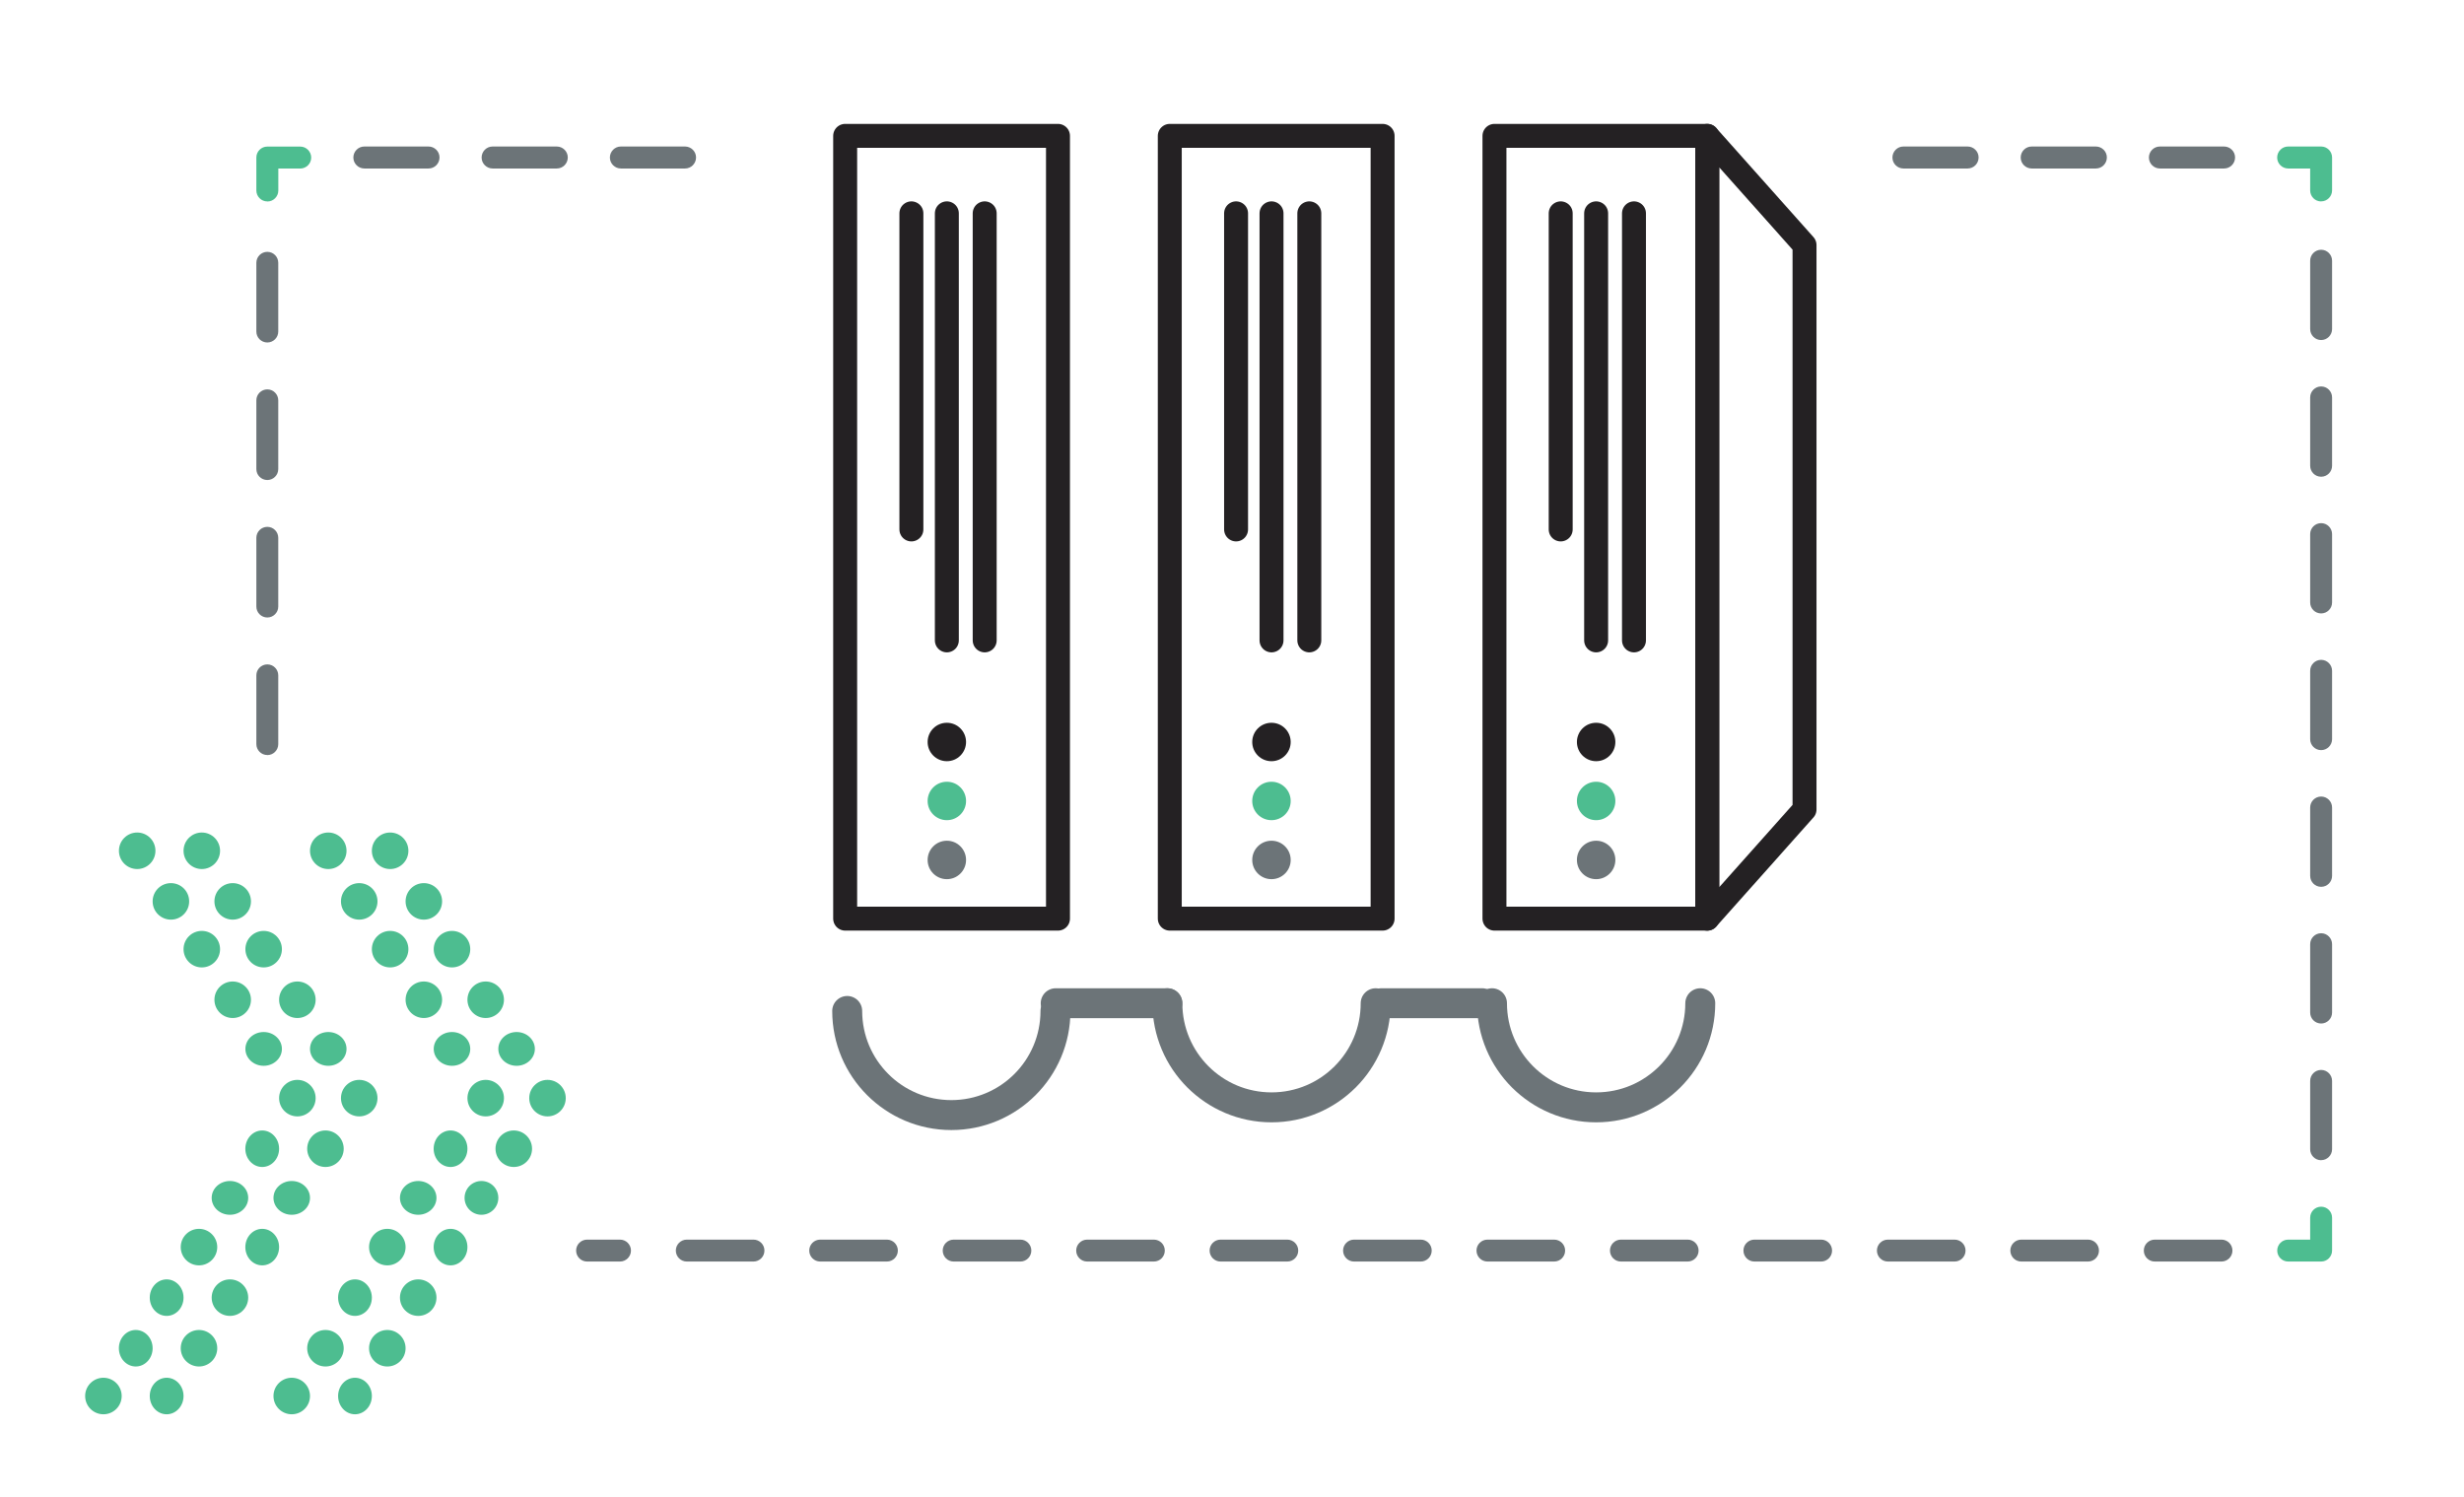 <?xml version="1.0" encoding="UTF-8"?>
<svg xmlns="http://www.w3.org/2000/svg" id="Layer_1" viewBox="0 0 411.48 250">
  <defs>
    <style>.cls-1{fill:#6c7478;}.cls-1,.cls-2,.cls-3{stroke-width:0px;}.cls-4{stroke:#6c7478;stroke-miterlimit:10;stroke-width:5px;}.cls-4,.cls-5{fill:none;stroke-linecap:round;}.cls-5{stroke:#242123;stroke-linejoin:round;stroke-width:4px;}.cls-2{fill:#242123;}.cls-3{fill:#4dbd90;}</style>
  </defs>
  <g id="Group_30692">
    <circle id="Ellipse_404" class="cls-3" cx="22.91" cy="142.09" r="3.05"></circle>
    <circle id="Ellipse_451" class="cls-3" cx="85.8" cy="191.85" r="3.05"></circle>
    <circle id="Ellipse_427" class="cls-3" cx="54.82" cy="142.09" r="3.05"></circle>
    <circle id="Ellipse_440" class="cls-3" cx="54.35" cy="191.85" r="3.05"></circle>
    <circle id="Ellipse_410" class="cls-3" cx="33.7" cy="158.52" r="3.05"></circle>
    <ellipse id="Ellipse_448" class="cls-3" cx="75.24" cy="208.28" rx="2.82" ry="3.05"></ellipse>
    <circle id="Ellipse_423" class="cls-3" cx="65.15" cy="158.52" r="3.05"></circle>
    <ellipse id="Ellipse_436" class="cls-3" cx="43.79" cy="208.28" rx="2.82" ry="3.05"></ellipse>
    <ellipse id="Ellipse_414" class="cls-3" cx="44.03" cy="175.18" rx="3.05" ry="2.82"></ellipse>
    <circle id="Ellipse_444" class="cls-3" cx="64.68" cy="225.17" r="3.05"></circle>
    <ellipse id="Ellipse_417" class="cls-3" cx="75.48" cy="175.18" rx="3.05" ry="2.82"></ellipse>
    <circle id="Ellipse_431" class="cls-3" cx="33.23" cy="225.17" r="3.05"></circle>
    <circle id="Ellipse_407" class="cls-3" cx="28.54" cy="150.54" r="3.05"></circle>
    <circle id="Ellipse_450" class="cls-3" cx="80.4" cy="200.06" r="2.82"></circle>
    <circle id="Ellipse_425" class="cls-3" cx="59.99" cy="150.54" r="3.05"></circle>
    <ellipse id="Ellipse_438" class="cls-3" cx="48.72" cy="200.06" rx="3.05" ry="2.82"></ellipse>
    <circle id="Ellipse_409" class="cls-3" cx="38.86" cy="166.97" r="3.05"></circle>
    <circle id="Ellipse_446" class="cls-3" cx="69.84" cy="216.72" r="3.05"></circle>
    <circle id="Ellipse_421" class="cls-3" cx="70.78" cy="166.97" r="3.05"></circle>
    <circle id="Ellipse_432" class="cls-3" cx="38.4" cy="216.72" r="3.05"></circle>
    <circle id="Ellipse_413" class="cls-3" cx="49.66" cy="183.4" r="3.05"></circle>
    <ellipse id="Ellipse_442" class="cls-3" cx="59.28" cy="233.15" rx="2.82" ry="3.05"></ellipse>
    <circle id="Ellipse_418" class="cls-3" cx="81.11" cy="183.4" r="3.05"></circle>
    <ellipse id="Ellipse_429" class="cls-3" cx="27.83" cy="233.15" rx="2.82" ry="3.05"></ellipse>
    <circle id="Ellipse_405" class="cls-3" cx="33.7" cy="142.09" r="3.05"></circle>
    <ellipse id="Ellipse_449" class="cls-3" cx="75.24" cy="191.85" rx="2.82" ry="3.05"></ellipse>
    <circle id="Ellipse_426" class="cls-3" cx="65.15" cy="142.09" r="3.05"></circle>
    <ellipse id="Ellipse_437" class="cls-3" cx="43.79" cy="191.85" rx="2.82" ry="3.05"></ellipse>
    <circle id="Ellipse_411" class="cls-3" cx="44.03" cy="158.52" r="3.05"></circle>
    <circle id="Ellipse_445" class="cls-3" cx="64.68" cy="208.28" r="3.05"></circle>
    <circle id="Ellipse_422" class="cls-3" cx="75.48" cy="158.52" r="3.05"></circle>
    <circle id="Ellipse_434" class="cls-3" cx="33.23" cy="208.28" r="3.05"></circle>
    <ellipse id="Ellipse_415" class="cls-3" cx="54.82" cy="175.18" rx="3.05" ry="2.82"></ellipse>
    <circle id="Ellipse_441" class="cls-3" cx="54.35" cy="225.17" r="3.05"></circle>
    <ellipse id="Ellipse_419" class="cls-3" cx="86.27" cy="175.18" rx="3.05" ry="2.82"></ellipse>
    <ellipse id="Ellipse_430" class="cls-3" cx="22.67" cy="225.17" rx="2.82" ry="3.05"></ellipse>
    <circle id="Ellipse_406" class="cls-3" cx="38.86" cy="150.54" r="3.05"></circle>
    <ellipse id="Ellipse_447" class="cls-3" cx="69.84" cy="200.06" rx="3.05" ry="2.82"></ellipse>
    <circle id="Ellipse_424" class="cls-3" cx="70.78" cy="150.54" r="3.05"></circle>
    <ellipse id="Ellipse_435" class="cls-3" cx="38.4" cy="200.06" rx="3.05" ry="2.82"></ellipse>
    <circle id="Ellipse_408" class="cls-3" cx="49.66" cy="166.97" r="3.05"></circle>
    <ellipse id="Ellipse_443" class="cls-3" cx="59.28" cy="216.72" rx="2.82" ry="3.05"></ellipse>
    <circle id="Ellipse_420" class="cls-3" cx="81.11" cy="166.97" r="3.05"></circle>
    <ellipse id="Ellipse_433" class="cls-3" cx="27.83" cy="216.72" rx="2.82" ry="3.05"></ellipse>
    <circle id="Ellipse_412" class="cls-3" cx="59.99" cy="183.4" r="3.05"></circle>
    <circle id="Ellipse_439" class="cls-3" cx="48.72" cy="233.15" r="3.05"></circle>
    <circle id="Ellipse_416" class="cls-3" cx="91.43" cy="183.4" r="3.05"></circle>
    <circle id="Ellipse_428" class="cls-3" cx="17.27" cy="233.15" r="3.05"></circle>
  </g>
  <path id="Path_28002" class="cls-1" d="M44.64,80.17c-1.01,0-1.83-.82-1.83-1.83h0v-11.48c0-1.01.82-1.83,1.83-1.83s1.83.82,1.83,1.83v11.48c0,1.01-.82,1.83-1.83,1.83Z"></path>
  <path id="Path_28003" class="cls-1" d="M44.64,57.2c-1.01,0-1.83-.82-1.83-1.83h0v-11.48c0-1.01.82-1.83,1.83-1.83s1.83.82,1.83,1.83v11.48c0,1.01-.82,1.83-1.83,1.83Z"></path>
  <path id="Path_28004" class="cls-1" d="M44.64,126.1c-1.01,0-1.83-.82-1.83-1.83h0v-11.48c0-1.01.82-1.83,1.83-1.83s1.83.82,1.83,1.83v11.49c0,1.01-.82,1.83-1.83,1.83Z"></path>
  <path id="Path_28005" class="cls-1" d="M44.64,103.13c-1.01,0-1.83-.82-1.83-1.83h0v-11.48c0-1.01.82-1.83,1.83-1.83s1.83.82,1.83,1.83v11.48c0,1.01-.82,1.83-1.83,1.83h0Z"></path>
  <path id="Path_28006" class="cls-3" d="M44.64,33.64c-1.01,0-1.83-.82-1.83-1.83h0v-5.5c0-1.01.82-1.83,1.83-1.83h5.5c1.01,0,1.83.83,1.83,1.84,0,1.01-.82,1.82-1.83,1.83h-3.66v3.67c0,1.01-.82,1.83-1.83,1.83h0Z"></path>
  <path id="Path_28007" class="cls-1" d="M371.41,28.14h-10.71c-1.01,0-1.84-.82-1.84-1.83,0-1.01.82-1.84,1.83-1.84h10.72c1.01,0,1.84.82,1.84,1.83,0,1.01-.82,1.84-1.83,1.84h-.01ZM350,28.14h-10.71c-1.01,0-1.84-.82-1.84-1.83,0-1.01.82-1.84,1.83-1.84h10.72c1.01,0,1.84.82,1.84,1.83,0,1.01-.82,1.84-1.83,1.84h-.01ZM328.58,28.14h-10.71c-1.01,0-1.84-.82-1.84-1.83,0-1.01.82-1.84,1.83-1.84h10.72c1.01,0,1.84.82,1.84,1.83,0,1.01-.82,1.84-1.83,1.84h-.01ZM92.98,28.14h-10.71c-1.01,0-1.84-.82-1.84-1.83,0-1.01.82-1.84,1.83-1.84h10.72c1.01,0,1.84.82,1.84,1.83,0,1.01-.82,1.84-1.83,1.84h-.01ZM71.56,28.14h-10.71c-1.01,0-1.84-.82-1.84-1.83,0-1.01.82-1.84,1.83-1.84h10.72c1.01,0,1.84.82,1.84,1.83,0,1.01-.82,1.84-1.83,1.84h-.01ZM114.4,28.14h-10.71c-1.01,0-1.84-.82-1.84-1.83,0-1.01.82-1.84,1.83-1.84h10.72c1.01,0,1.84.82,1.84,1.83,0,1.01-.82,1.84-1.83,1.84h-.01Z"></path>
  <path id="Path_28008" class="cls-3" d="M387.62,33.64c-1.01,0-1.83-.82-1.83-1.83v-3.67h-3.67c-1.01,0-1.84-.82-1.84-1.83,0-1.01.82-1.84,1.83-1.84h5.51c1.01,0,1.83.82,1.83,1.83h0v5.5c0,1.01-.82,1.83-1.83,1.83h0Z"></path>
  <path id="Path_28009" class="cls-1" d="M387.62,193.77c-1.01,0-1.83-.82-1.83-1.83h0v-11.42c0-1.01.82-1.83,1.83-1.83s1.83.82,1.83,1.83v11.41c0,1.01-.82,1.83-1.83,1.83h0Z"></path>
  <path id="Path_28010" class="cls-1" d="M387.62,170.94c-1.01,0-1.83-.82-1.83-1.83v-11.42c0-1.01.82-1.83,1.83-1.83s1.83.82,1.83,1.83v11.42c0,1.01-.82,1.83-1.83,1.83h0Z"></path>
  <path id="Path_28011" class="cls-1" d="M387.62,148.11c-1.01,0-1.83-.82-1.83-1.83v-11.42c0-1.01.82-1.83,1.83-1.83s1.83.82,1.83,1.83v11.42c0,1.01-.82,1.83-1.83,1.83h0Z"></path>
  <path id="Path_28012" class="cls-1" d="M387.62,125.28c-1.01,0-1.83-.82-1.83-1.83v-11.42c0-1.01.82-1.83,1.83-1.83s1.83.82,1.83,1.83v11.42c0,1.01-.82,1.83-1.83,1.83h0Z"></path>
  <path id="Path_28013" class="cls-1" d="M387.62,102.45c-1.01,0-1.83-.82-1.83-1.83v-11.42c0-1.01.82-1.83,1.83-1.83s1.83.82,1.83,1.83h0v11.42c0,1.01-.82,1.83-1.83,1.83h0Z"></path>
  <path id="Path_28014" class="cls-1" d="M387.62,79.62c-1.01,0-1.83-.82-1.83-1.83h0v-11.42c0-1.01.82-1.83,1.83-1.83s1.83.82,1.83,1.83v11.42c0,1.01-.82,1.83-1.83,1.83h0Z"></path>
  <path id="Path_28015" class="cls-1" d="M387.62,56.79c-1.01,0-1.83-.82-1.83-1.83h0v-11.42c0-1.01.82-1.83,1.83-1.83s1.83.82,1.83,1.83v11.42c0,1.01-.82,1.83-1.83,1.83h0Z"></path>
  <path id="Path_28016" class="cls-3" d="M387.62,210.69h-5.5c-1.01,0-1.83-.82-1.83-1.83s.82-1.83,1.83-1.83h3.67v-3.67c0-1.01.82-1.83,1.83-1.83s1.83.82,1.83,1.83v5.5c0,1.01-.82,1.83-1.83,1.83Z"></path>
  <path id="Path_28017" class="cls-1" d="M370.98,210.69h-11.14c-1.01,0-1.83-.82-1.83-1.83s.82-1.83,1.83-1.83h11.14c1.01,0,1.83.82,1.83,1.83s-.82,1.83-1.83,1.83h0ZM348.69,210.69h-11.14c-1.01,0-1.83-.82-1.83-1.83s.82-1.83,1.83-1.83h11.14c1.01,0,1.83.82,1.83,1.83s-.82,1.83-1.83,1.83h0ZM326.41,210.69h-11.14c-1.01,0-1.83-.82-1.83-1.83s.82-1.83,1.83-1.83h11.14c1.01,0,1.83.82,1.83,1.83s-.82,1.83-1.83,1.83ZM304.12,210.69h-11.14c-1.01,0-1.83-.82-1.83-1.83s.82-1.83,1.83-1.83h11.14c1.01,0,1.83.82,1.83,1.83s-.82,1.83-1.83,1.83ZM281.83,210.69h-11.14c-1.01,0-1.83-.82-1.83-1.83s.82-1.83,1.83-1.83h11.14c1.01,0,1.83.82,1.83,1.83s-.82,1.83-1.83,1.83h0ZM259.55,210.69h-11.15c-1.01,0-1.83-.82-1.83-1.83s.82-1.83,1.83-1.83h11.14c1.01,0,1.83.82,1.83,1.83s-.82,1.83-1.83,1.83h0ZM237.26,210.69h-11.14c-1.01,0-1.83-.82-1.83-1.83s.82-1.83,1.83-1.83h11.14c1.01,0,1.83.82,1.83,1.83s-.82,1.83-1.83,1.83ZM214.97,210.69h-11.14c-1.01,0-1.83-.82-1.83-1.83s.82-1.83,1.83-1.83h11.14c1.01,0,1.83.82,1.83,1.83s-.82,1.83-1.83,1.83h0ZM192.69,210.69h-11.14c-1.01,0-1.83-.82-1.83-1.83s.82-1.83,1.83-1.83h11.14c1.01,0,1.83.82,1.83,1.83s-.82,1.83-1.83,1.83h0ZM170.4,210.69h-11.14c-1.01,0-1.83-.82-1.83-1.83s.82-1.83,1.83-1.83h11.14c1.01,0,1.83.82,1.83,1.83s-.82,1.83-1.83,1.83h0ZM148.11,210.69h-11.14c-1.01,0-1.83-.82-1.83-1.83s.82-1.83,1.83-1.83h11.14c1.01,0,1.83.82,1.83,1.83s-.82,1.83-1.83,1.83ZM125.83,210.69h-11.14c-1.01,0-1.83-.82-1.83-1.83s.82-1.83,1.83-1.83h11.14c1.01,0,1.83.82,1.83,1.83s-.82,1.83-1.83,1.83Z"></path>
  <path id="Path_28018" class="cls-1" d="M103.54,210.69h-5.5c-1.01,0-1.83-.82-1.83-1.83s.82-1.83,1.83-1.83h5.5c1.01,0,1.83.82,1.83,1.83s-.82,1.83-1.83,1.83Z"></path>
  <rect id="Rectangle_486" class="cls-5" x="141.14" y="22.69" width="35.54" height="130.73"></rect>
  <line id="Line_51" class="cls-5" x1="164.44" y1="35.63" x2="164.44" y2="106.95"></line>
  <line id="Line_52" class="cls-5" x1="152.2" y1="35.63" x2="152.2" y2="88.42"></line>
  <line id="Line_53" class="cls-5" x1="158.12" y1="35.63" x2="158.12" y2="106.95"></line>
  <circle id="Ellipse_607" class="cls-2" cx="158.12" cy="123.92" r="3.21"></circle>
  <circle id="Ellipse_608" class="cls-3" cx="158.12" cy="133.77" r="3.21"></circle>
  <circle id="Ellipse_609" class="cls-1" cx="158.12" cy="143.62" r="3.21"></circle>
  <rect id="Rectangle_486-2" class="cls-5" x="195.35" y="22.69" width="35.54" height="130.73"></rect>
  <line id="Line_51-2" class="cls-5" x1="218.65" y1="35.63" x2="218.65" y2="106.95"></line>
  <line id="Line_52-2" class="cls-5" x1="206.42" y1="35.63" x2="206.42" y2="88.42"></line>
  <line id="Line_53-2" class="cls-5" x1="212.34" y1="35.63" x2="212.34" y2="106.95"></line>
  <circle id="Ellipse_607-2" class="cls-2" cx="212.33" cy="123.92" r="3.21"></circle>
  <circle id="Ellipse_608-2" class="cls-3" cx="212.33" cy="133.77" r="3.21"></circle>
  <circle id="Ellipse_609-2" class="cls-1" cx="212.33" cy="143.62" r="3.21"></circle>
  <rect id="Rectangle_486-3" class="cls-5" x="249.57" y="22.69" width="35.54" height="130.73"></rect>
  <path id="Path_28020" class="cls-5" d="M301.35,108.82v26.37l-16.25,18.24V22.69l16.25,18.24v68.63"></path>
  <line id="Line_51-3" class="cls-5" x1="272.87" y1="35.63" x2="272.87" y2="106.95"></line>
  <line id="Line_52-3" class="cls-5" x1="260.63" y1="35.63" x2="260.63" y2="88.42"></line>
  <line id="Line_53-3" class="cls-5" x1="266.55" y1="35.63" x2="266.55" y2="106.95"></line>
  <circle id="Ellipse_607-3" class="cls-2" cx="266.55" cy="123.92" r="3.21"></circle>
  <circle id="Ellipse_608-3" class="cls-3" cx="266.55" cy="133.77" r="3.21"></circle>
  <circle id="Ellipse_609-3" class="cls-1" cx="266.55" cy="143.62" r="3.21"></circle>
  <path class="cls-4" d="M229.73,167.55c0,9.61-7.79,17.39-17.39,17.39s-17.39-7.79-17.39-17.39"></path>
  <path class="cls-4" d="M283.94,167.55c0,9.61-7.79,17.39-17.39,17.39s-17.39-7.79-17.39-17.39"></path>
  <path class="cls-4" d="M176.26,168.84c0,9.61-7.79,17.39-17.39,17.39s-17.39-7.79-17.39-17.39"></path>
  <line class="cls-4" x1="176.3" y1="167.55" x2="194.94" y2="167.55"></line>
  <line class="cls-4" x1="230.67" y1="167.55" x2="247.51" y2="167.55"></line>
</svg>
